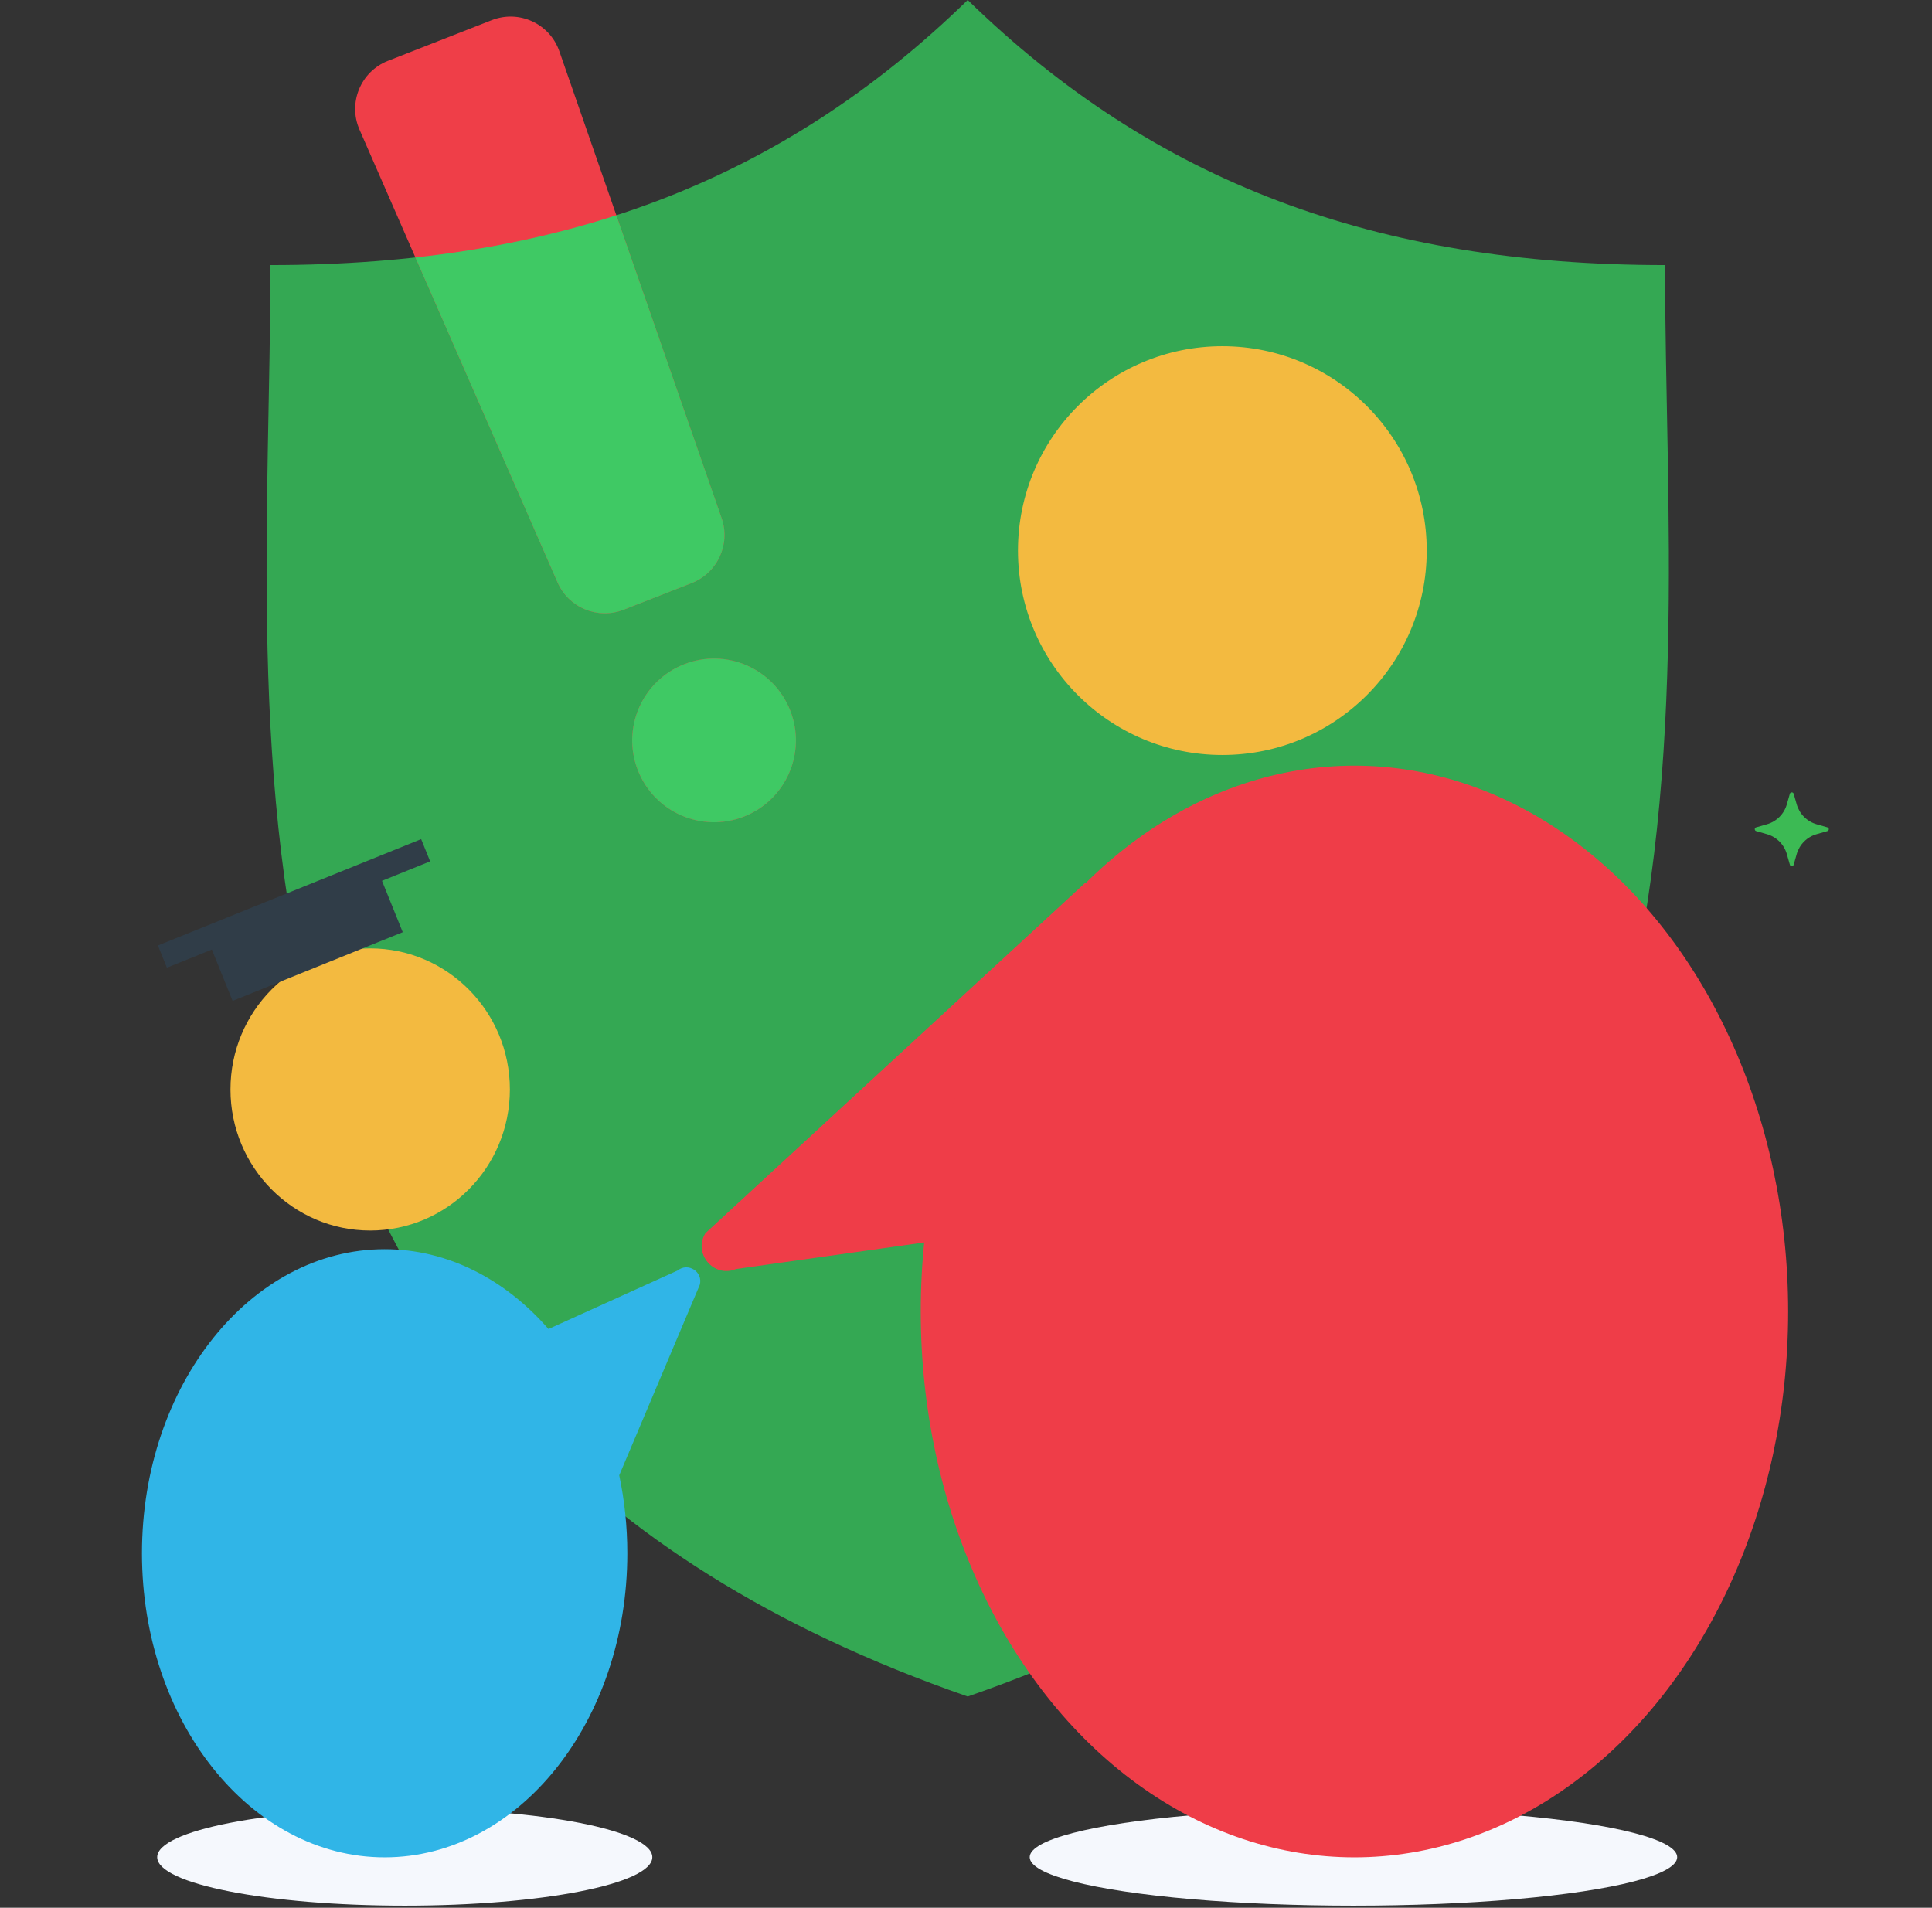<svg width="558" height="551" viewBox="0 0 558 551" fill="none" xmlns="http://www.w3.org/2000/svg">
<rect x="0" y="0" width="558" height="551" fill="#333333" stroke="none"/>
<path d="M480.892 76.561C397.459 76.561 333.543 52.673 279.492 0C225.448 52.673 161.534 76.561 78.108 76.561C78.108 213.72 49.787 410.211 279.492 490C509.212 410.21 480.892 213.72 480.892 76.561Z" fill="#34A853"/>
<ellipse cx="116.902" cy="536.408" rx="71.5" ry="14" fill="#F5F8FD"/>
<path d="M158.414 383.85C145.944 369.54 129.334 360.802 111.092 360.802C72.382 360.802 41.001 400.124 41.001 448.63C41.001 497.135 72.382 536.457 111.092 536.457C149.802 536.457 181.183 497.135 181.183 448.63C181.183 440.842 180.365 433.296 178.847 426.107L202.113 371.071C203.112 367.34 198.73 364.515 195.715 366.947L158.414 383.85Z" fill="#30B5E7"/>
<path d="M66.566 314.665C66.566 337.169 84.631 355.412 106.914 355.412C129.197 355.412 147.262 337.169 147.262 314.665C147.262 292.161 129.197 273.918 106.914 273.918C84.631 273.918 66.566 292.161 66.566 314.665Z" fill="#F3BA40"/>
<ellipse cx="390.902" cy="536.408" rx="93.5" ry="14" fill="#F5F8FD"/>
<path d="M212.586 366.527L285.063 356.303C306.239 366.53 326.936 254.977 313.437 254.979L203.727 356.191C200.118 362.107 206.186 369.188 212.586 366.527Z" fill="#EF3D48"/>
<path d="M294.008 159.029C294.008 191.631 320.437 218.061 353.039 218.061C385.641 218.061 412.071 191.631 412.071 159.029C412.071 126.426 385.641 99.997 353.039 99.997C320.437 99.997 294.008 126.426 294.008 159.029Z" fill="#F3BA40"/>
<ellipse cx="391.188" cy="378.8" rx="125.262" ry="157.658" fill="#EF3D48"/>
<path d="M527.78 238.958L524.713 238.082C523.332 237.692 522.074 236.955 521.059 235.941C520.045 234.926 519.307 233.668 518.918 232.287L518.042 229.22C517.998 229.113 517.923 229.021 517.826 228.956C517.73 228.892 517.617 228.857 517.501 228.857C517.385 228.857 517.271 228.892 517.175 228.956C517.078 229.021 517.003 229.113 516.959 229.22L516.083 232.287C515.694 233.668 514.956 234.926 513.942 235.941C512.927 236.955 511.669 237.692 510.288 238.082L507.221 238.958C507.104 238.992 507 239.062 506.926 239.16C506.852 239.258 506.812 239.377 506.812 239.499C506.812 239.622 506.852 239.741 506.926 239.838C507 239.936 507.104 240.007 507.221 240.04L510.288 240.917C511.669 241.306 512.927 242.043 513.942 243.058C514.956 244.073 515.694 245.331 516.083 246.712L516.959 249.778C516.993 249.896 517.064 250 517.161 250.074C517.259 250.147 517.378 250.187 517.501 250.187C517.623 250.187 517.742 250.147 517.84 250.074C517.937 250 518.008 249.896 518.042 249.778L518.918 246.712C519.307 245.331 520.045 244.073 521.059 243.058C522.074 242.043 523.332 241.306 524.713 240.917L527.78 240.04C527.897 240.007 528.001 239.936 528.075 239.838C528.149 239.741 528.189 239.622 528.189 239.499C528.189 239.377 528.149 239.258 528.075 239.16C528.001 239.062 527.897 238.992 527.78 238.958Z" fill="#3CBA54"/>
<path d="M124.236 248.787L110.328 254.405L116.322 269.239L67.182 289.094L61.188 274.259L48.207 279.504L45.612 273.081L121.64 242.363L124.236 248.787Z" fill="#303D48"/>
<g style="mix-blend-mode:darken" clip-path="url(#clip0_3047_9775)">
<path d="M214.854 235.86C202.694 240.623 188.986 234.632 184.222 222.472C179.458 210.311 185.449 196.603 197.61 191.839C209.77 187.076 223.478 193.067 228.242 205.227C233.006 217.388 227.015 231.096 214.854 235.86ZM199.767 168.421L180.12 176.118C172.658 179.041 164.215 175.543 161.013 168.206L103.828 37.432C100.441 29.661 104.177 20.648 112.064 17.559L142.026 5.821C149.901 2.736 158.778 6.808 161.558 14.817L208.416 149.636C211.05 157.196 207.229 165.498 199.767 168.421Z" fill="#EF3E48"/>
</g>
<path d="M197.611 191.84C209.772 187.076 223.48 193.067 228.244 205.228C233.008 217.388 227.016 231.096 214.855 235.859C202.695 240.623 188.987 234.632 184.224 222.472C179.46 210.311 185.451 196.604 197.611 191.84ZM208.417 149.637C211.051 157.197 207.23 165.498 199.769 168.421L180.121 176.118C172.66 179.041 164.217 175.543 161.015 168.206L119.977 74.36C140.536 72.096 159.821 68.064 178.017 62.172L208.417 149.637Z" fill="#3FC964"/>
<defs>
<clipPath id="clip0_3047_9775">
<rect width="62.015" height="240.754" fill="white" transform="translate(98.176 23) rotate(-21.392)"/>
</clipPath>
</defs>
</svg>
